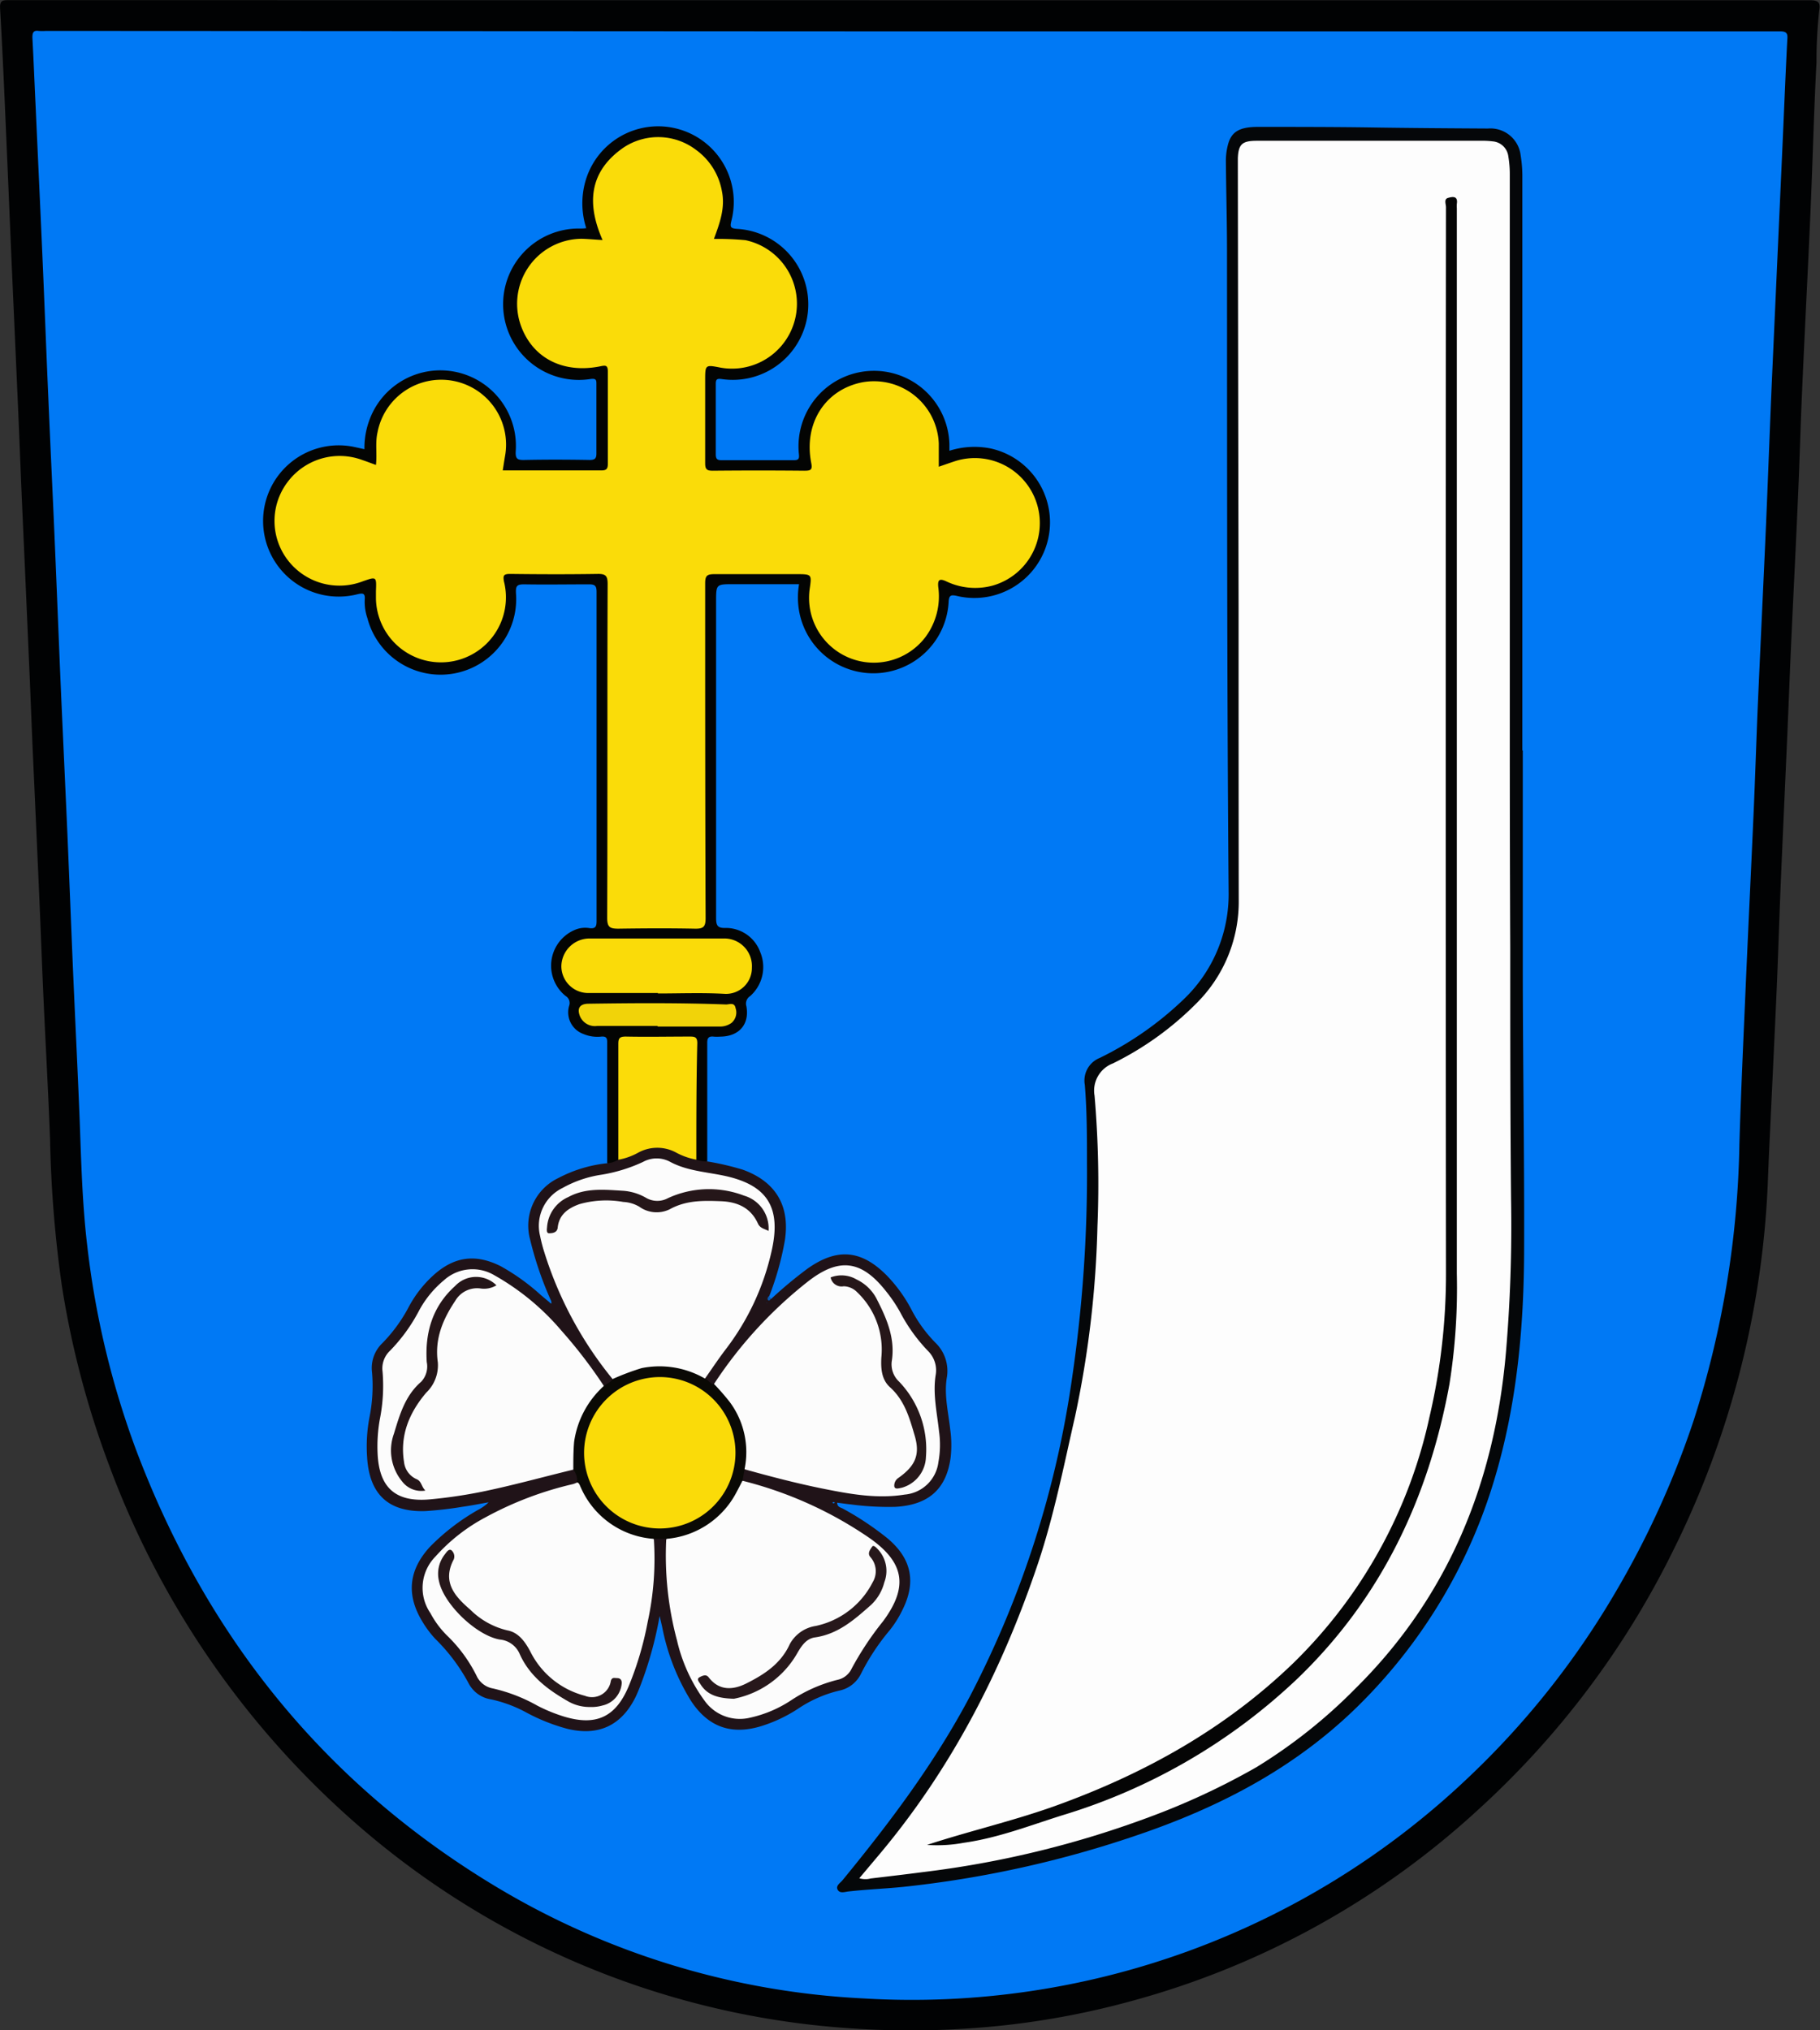 <svg id="Layer_1" data-name="Layer 1" xmlns="http://www.w3.org/2000/svg" viewBox="0 0 245.01 273.26"><rect x="0" y="0" width="245.01" height="273.26" fill="#333333" stroke="none"/><defs><style>.cls-1{fill:#010203;}.cls-2{fill:#0079f5;}.cls-3{fill:#050709;}.cls-4{fill:#030403;}.cls-5{fill:#201318;}.cls-6{fill:#085bb6;}.cls-7{fill:#fdfdfd;}.cls-8{fill:#fadc09;}.cls-9{fill:#fadb09;}.cls-10{fill:#fbdc09;}.cls-11{fill:#f1d309;}.cls-12{fill:#fcfcfc;}.cls-13{fill:#0a0905;}.cls-14{fill:#050505;}.cls-15{fill:#251619;}.cls-16{fill:#26171a;}.cls-17{fill:#27181b;}.cls-18{fill:#261719;}.cls-19{fill:#241518;}</style></defs><title>CZ_Dobrkovice_COA</title><path class="cls-1" d="M682.86,247.27q60.52,0,121,0c1.2,0,1.5.28,1.3,1.44a61.62,61.62,0,0,0-.36,6.93c-.36,6.62-.51,13.24-.8,19.86-.35,8.06-.78,16.11-1.13,24.16-.22,4.75-.34,9.5-.55,14.24-.27,6.26-.59,12.52-.88,18.78-.2,4.27-.36,8.54-.54,12.8-.3,6.86-.62,13.72-.91,20.58-.2,4.7-.34,9.41-.54,14.12-.28,6.3-.59,12.59-.88,18.89q-.17,3.36-.3,6.7a122.43,122.43,0,0,1-12.85,50.34,116.85,116.85,0,0,1-26,34.56,112.3,112.3,0,0,1-46.67,25.86,110,110,0,0,1-17.24,3.31,116.93,116.93,0,0,1-21.74.34,112.35,112.35,0,0,1-66.41-28.22A118.81,118.81,0,0,1,575,444.6a122.54,122.54,0,0,1-6.42-24.35A161.08,161.08,0,0,1,567,400.63c-.24-6.46-.61-12.91-.9-19.37-.19-4.19-.34-8.38-.52-12.56q-.45-10.29-.92-20.58c-.18-4.14-.33-8.29-.52-12.44q-.45-10.41-.92-20.81c-.18-4.11-.33-8.22-.51-12.33l-.93-20.93-.51-12.08c-.31-7.06-.59-14.12-1-21.17-.06-1.09.38-1.1,1.19-1.1Z" transform="translate(-560.26 -247.24)"/><path class="cls-2" d="M678.58,251.46h105c5.43,0,10.86,0,16.29,0,.82,0,1.09.2,1,1.08-.27,5.22-.47,10.44-.71,15.66q-.68,15-1.35,29.9c-.29,6.54-.52,13.08-.8,19.62-.36,8.21-.76,16.42-1.12,24.64-.2,4.78-.35,9.57-.56,14.35-.36,8.14-.76,16.27-1.11,24.4-.29,6.7-.6,13.4-.8,20.1a128.41,128.41,0,0,1-6.15,37.2,120.78,120.78,0,0,1-10.6,23.26,112.28,112.28,0,0,1-20,25.07,108.69,108.69,0,0,1-81.08,29.49,106.21,106.21,0,0,1-49.48-15c-23.07-13.85-39-33.64-48.49-58.73A116.78,116.78,0,0,1,572,414.87c-.65-5.47-.8-11-1-16.48-.26-6.7-.6-13.39-.89-20.09-.27-6.3-.51-12.6-.78-18.9-.29-6.66-.61-13.32-.9-20-.27-6.26-.51-12.52-.78-18.78-.28-6.66-.61-13.32-.89-20-.28-6.3-.51-12.6-.79-18.9-.29-6.69-.61-13.39-.91-20.09-.15-3.11-.27-6.22-.44-9.33,0-.67.14-1,.84-.9a7.69,7.69,0,0,0,1,0Z" transform="translate(-560.26 -247.24)"/><path class="cls-3" d="M765.26,348.25c0,9.63,0,19.25,0,28.88,0,12.62.22,25.24.18,37.86,0,10.61-.93,21.15-4,31.37a71.45,71.45,0,0,1-17.54,29.69c-8.77,8.95-19.41,14.48-31.11,18.39a144.07,144.07,0,0,1-30.93,6.77c-2.46.25-4.93.34-7.39.62-.48.05-1.14.31-1.44-.23s.33-.9.64-1.27c6.39-7.79,12.43-15.81,17.16-24.76a133.29,133.29,0,0,0,13.76-42.89,188.58,188.58,0,0,0,2-28.88c0-3.51,0-7-.29-10.53a3.28,3.28,0,0,1,2-3.63,44.4,44.4,0,0,0,11.26-7.85,19.52,19.52,0,0,0,6.1-14.38c-.24-28.8-.2-57.6-.22-86.4,0-4.07-.12-8.15-.15-12.22a8.52,8.52,0,0,1,.26-2c.44-1.8,1.54-2.48,4.1-2.47,5.19,0,10.38,0,15.57.08s10.23.11,15.34.14a4.1,4.1,0,0,1,4.42,3.67,17.18,17.18,0,0,1,.22,2.87q0,21.21,0,42.42v34.76Z" transform="translate(-560.26 -247.24)"/><path class="cls-4" d="M642,403.79q0-8.15,0-16.29c0-.58-.18-.77-.75-.74a4.85,4.85,0,0,1-2.46-.35,3.1,3.1,0,0,1-1.91-3.8,1.09,1.09,0,0,0-.46-1.3,5.23,5.23,0,0,1,1.46-9,3.56,3.56,0,0,1,1.77-.14c.77.09.92-.23.92-.94q0-22.17,0-44.34c0-.81-.24-1-1-1-2.92,0-5.84.05-8.75,0-1,0-1.14.24-1.1,1.19a10.18,10.18,0,0,1-20,3.36,6.7,6.7,0,0,1-.36-2.47c.08-.91-.25-.92-1-.74a10.18,10.18,0,1,1-.27-19.8l1.23.27a10.86,10.86,0,0,1,1.3-5.32,10.17,10.17,0,0,1,19.07,5.57c-.07,1.09.25,1.22,1.19,1.2,2.92-.06,5.83-.05,8.75,0,.75,0,.93-.22.92-.94,0-3.08,0-6.16,0-9.23,0-.55,0-.82-.76-.73A10.19,10.19,0,1,1,638.39,278c.24,0,.47,0,.79-.05a10.9,10.9,0,0,1-.15-6.17,10.18,10.18,0,0,1,19.71,5.1c-.21.87-.22,1.11.8,1.17a10.17,10.17,0,1,1-2.06,20.22c-.71-.1-.87,0-.86.72,0,3.12,0,6.24,0,9.35,0,.58.1.85.77.84,3.24,0,6.47,0,9.71,0,.63,0,.78-.14.71-.81A10.16,10.16,0,1,1,688.07,307c0,.28,0,.55,0,.91a11.18,11.18,0,0,1,5.59-.3,10.18,10.18,0,1,1-4.46,19.87c-.93-.22-1.2-.17-1.24.88a10.15,10.15,0,0,1-20.13,1.09,10.47,10.47,0,0,1,0-3.58H659c-2.34,0-2.34,0-2.34,2.37q0,21.28,0,42.55c0,1,.18,1.39,1.28,1.35a4.93,4.93,0,0,1,4.67,3.27,5.22,5.22,0,0,1-1.36,5.9,1.2,1.2,0,0,0-.51,1.37c.44,2.45-1,4.08-3.55,4.09a5.89,5.89,0,0,1-.84,0c-.66-.08-.89.16-.88.85,0,5.31,0,10.63,0,15.94a1.1,1.1,0,0,1-1.63-.3,4.36,4.36,0,0,1-.22-1.89V388.8c0-1.55-.08-1.61-1.63-1.62h-6.71c-1.32,0-1.43.12-1.44,1.45,0,4.31,0,8.63,0,12.94a5.86,5.86,0,0,1-.12,1.67A1.18,1.18,0,0,1,642,403.79Z" transform="translate(-560.26 -247.24)"/><path class="cls-5" d="M654,403.33a4.25,4.25,0,0,0,1.5.24,37.32,37.32,0,0,1,4.76,1.11c4.43,1.6,6.37,4.86,5.66,9.5a39,39,0,0,1-2.12,7.56c0,.24,0,.44.31.3a57.12,57.12,0,0,1,4.87-4.05c4-2.83,7.26-2.52,10.68.95a19.81,19.81,0,0,1,3.34,4.65,18.35,18.35,0,0,0,3.16,4.35,5.28,5.28,0,0,1,1.55,4.8c-.36,2.32.22,4.6.47,6.9a15.27,15.27,0,0,1,.05,3.82c-.58,4.24-3,6.36-7.45,6.6a38.42,38.42,0,0,1-6-.33c-.59-.06-1.18-.15-1.82-.23,0,.61.5.64.79.81a39.84,39.84,0,0,1,6,4c3.21,2.7,3.89,5.85,2,9.62a14.23,14.23,0,0,1-1.71,2.73,30.23,30.23,0,0,0-3.88,5.88,4.19,4.19,0,0,1-2.94,2.26,16.94,16.94,0,0,0-5.55,2.45,19.79,19.79,0,0,1-4.85,2.3c-4.05,1.27-7.21.18-9.54-3.38a29.37,29.37,0,0,1-3.86-9.86c-.09-.41-.19-.83-.36-1.56a50.35,50.35,0,0,1-2.52,9.19c-.23.6-.46,1.19-.74,1.76-1.9,3.82-5,5.23-9.11,4.25a25.42,25.42,0,0,1-5.76-2.31,17.85,17.85,0,0,0-4.58-1.67,4.09,4.09,0,0,1-3-2.15,24.8,24.8,0,0,0-4.5-6,13.78,13.78,0,0,1-1.72-2.3c-2.2-3.6-1.87-6.94,1-10.07a29.24,29.24,0,0,1,6.52-5,6.11,6.11,0,0,0,1.39-1c-1.17.2-2.33.44-3.51.6a49.51,49.51,0,0,1-5,.58c-5,.17-7.56-2.28-7.85-7.27A21,21,0,0,1,610,438a21.41,21.41,0,0,0,.34-6.08,4.62,4.62,0,0,1,1.4-3.9,20.87,20.87,0,0,0,3.52-4.82,15.72,15.72,0,0,1,3.28-4.25c2.81-2.58,5.71-3,9.13-1.28a28.89,28.89,0,0,1,5.43,3.91l1.2,1c.2.08.14-.1.18-.18a46.67,46.67,0,0,1-2.86-8.34,7.09,7.09,0,0,1,3.79-8.25,18.14,18.14,0,0,1,6.58-2,3.09,3.09,0,0,0,1.5-.48A8.6,8.6,0,0,1,654,403.33Z" transform="translate(-560.26 -247.24)"/><path class="cls-6" d="M664.07,422c-.09.17-.25.37-.4.25s-.08-.38.09-.55Z" transform="translate(-560.26 -247.24)"/><path class="cls-7" d="M675.94,500.05l2.71-3.22c9.76-11.62,16.54-24.86,21.35-39.17,2.17-6.49,3.48-13.19,5-19.83a137.79,137.79,0,0,0,3-25.53,139.37,139.37,0,0,0-.39-17.58,3.92,3.92,0,0,1,2.48-4.35,41.72,41.72,0,0,0,11.15-8,19.27,19.27,0,0,0,5.78-14C727,355.25,727,342.1,727,329q-.06-29.71-.1-59.44c0-.32,0-.64,0-1,.07-1.94.6-2.37,2.58-2.37l30.08,0a11.61,11.61,0,0,1,1.67.08,2.31,2.31,0,0,1,2.08,2,14.61,14.61,0,0,1,.2,2.38c0,6.07,0,12.15,0,18.22q0,29.13,0,58.25,0,13.9.06,27.8c0,11.26,0,22.53.11,33.79a201.17,201.17,0,0,1-.7,20.69c-1.53,17.35-7.69,32.67-20.23,45.09a70,70,0,0,1-13.38,10.63A96.09,96.09,0,0,1,715,491.81a132.66,132.66,0,0,1-30.39,7.4c-2.37.31-4.75.59-7.13.87A2.82,2.82,0,0,1,675.94,500.05Z" transform="translate(-560.26 -247.24)"/><path class="cls-8" d="M641.38,279.55c-2.17-4.91-1.81-9.24,2.81-12.44a8.42,8.42,0,0,1,9.78.31,8.74,8.74,0,0,1,3.47,5.53c.47,2.28-.29,4.33-1.07,6.45a39.21,39.21,0,0,1,4.25.17,8.74,8.74,0,0,1-3.37,17.15c-2.06-.4-2.06-.4-2.06,1.74,0,3.71,0,7.43,0,11.14,0,.8.23,1,1,1q6.17-.06,12.34,0c.9,0,1.13-.12.93-1.1-1-5.24,1.82-9.74,6.77-10.78a8.73,8.73,0,0,1,10.41,8.23c0,1,0,2,0,3.11.76-.26,1.52-.53,2.29-.78a8.75,8.75,0,1,1,5,16.77,9,9,0,0,1-6.3-.57c-.89-.4-1.16-.22-1.06.78a9.18,9.18,0,0,1-1.69,6.68,8.72,8.72,0,0,1-15.62-6.42c.29-2,.29-2-1.83-2-3.68,0-7.35,0-11,0-1,0-1.24.22-1.24,1.23,0,15,0,30,.06,45.06,0,1.16-.28,1.45-1.43,1.43-3.44-.07-6.88-.05-10.31,0-1.15,0-1.51-.2-1.51-1.46.06-15,0-30,.06-44.94,0-1.1-.27-1.37-1.36-1.35-3.91.06-7.83.05-11.74,0-.89,0-1,.19-.86,1a8.75,8.75,0,1,1-17.23,2.29c0-.32,0-.64,0-1,.08-1.95.08-1.95-1.84-1.27A8.76,8.76,0,0,1,599,322.63a8.67,8.67,0,0,1-.12-10.38,8.76,8.76,0,0,1,10.13-3.1c.6.2,1.19.43,1.86.67.17-1.49-.11-2.91.2-4.33a8.73,8.73,0,0,1,17.17,3.19c-.1.59-.19,1.18-.3,1.88h4.21c3,0,6,0,9,0,.71,0,.94-.15.94-.92,0-4.11,0-8.23,0-12.34,0-.88-.24-.92-1-.76-4.9,1-9-1-10.64-5.29a8.75,8.75,0,0,1,8.11-11.87C639.39,279.4,640.3,279.49,641.38,279.55Z" transform="translate(-560.26 -247.24)"/><path class="cls-9" d="M648.84,380.9H639.5a3.62,3.62,0,0,1-3.67-3.61,3.8,3.8,0,0,1,3.72-3.73c6.11,0,12.21,0,18.32,0a3.71,3.71,0,0,1,3.61,3.93,3.48,3.48,0,0,1-3.66,3.52c-3-.17-6-.05-9-.05Z" transform="translate(-560.26 -247.24)"/><path class="cls-10" d="M654,403.33a9.16,9.16,0,0,1-2.69-.94,5.33,5.33,0,0,0-5.14,0,8.6,8.6,0,0,1-2.67.95c0-5.19,0-10.38,0-15.58,0-.75.15-1,1-1,2.87.06,5.75,0,8.63,0,.65,0,1,.06,1,.88C654,392.86,654,398.1,654,403.33Z" transform="translate(-560.26 -247.24)"/><path class="cls-11" d="M648.79,385.33h-8.14a2.18,2.18,0,0,1-2.32-1.32c-.42-1.07,0-1.65,1.12-1.67,6.19-.09,12.37-.13,18.56.1.44,0,1.12-.33,1.27.48a1.84,1.84,0,0,1-.54,2,2.64,2.64,0,0,1-1.68.49c-2.76,0-5.51,0-8.27,0Z" transform="translate(-560.26 -247.24)"/><path class="cls-12" d="M642.72,432.85a50.89,50.89,0,0,1-9.18-17.05,20.72,20.72,0,0,1-.57-2.19,5.66,5.66,0,0,1,3-6.46,15.37,15.37,0,0,1,5.29-1.8,21.18,21.18,0,0,0,5.57-1.72,3.81,3.81,0,0,1,3.66,0c2.23,1.19,4.73,1.34,7.15,1.84,5.93,1.23,7.85,4.27,6.48,10.22A33.79,33.79,0,0,1,658,428.8c-1,1.3-1.89,2.66-2.84,4-.47.18-.85-.09-1.24-.26a11.29,11.29,0,0,0-9.84.09C643.64,432.83,643.22,433.16,642.72,432.85Z" transform="translate(-560.26 -247.24)"/><path class="cls-12" d="M648.28,454.39a39.91,39.91,0,0,1-.83,11.17,43.56,43.56,0,0,1-2.53,8.58c-1.75,4.23-4.41,5.47-8.79,4.13a21.65,21.65,0,0,1-3.53-1.45,22.16,22.16,0,0,0-6-2.32,3,3,0,0,1-2.18-1.69,19.61,19.61,0,0,0-4-5.45,12.47,12.47,0,0,1-2.22-3,6,6,0,0,1,.69-7.62,24.23,24.23,0,0,1,6.75-5.28A46.39,46.39,0,0,1,637.38,447a3.66,3.66,0,0,0,.55-.21c.64,0,.71.55.91.93a11.38,11.38,0,0,0,8.24,6.26A2,2,0,0,1,648.28,454.39Z" transform="translate(-560.26 -247.24)"/><path class="cls-12" d="M660.22,446.55a52.8,52.8,0,0,1,16.91,7.58c4.84,3.32,5.51,6.61,2,11.34a41.52,41.52,0,0,0-4.22,6.36,2.72,2.72,0,0,1-1.9,1.51,20.1,20.1,0,0,0-6.3,2.79,16.4,16.4,0,0,1-5.48,2.31,5.83,5.83,0,0,1-6.13-2.3,22.18,22.18,0,0,1-3.7-8.1,44.09,44.09,0,0,1-1.45-13.63,2.49,2.49,0,0,1,1.43-.53,11.31,11.31,0,0,0,7.81-5.95C659.45,447.43,659.56,446.77,660.22,446.55Z" transform="translate(-560.26 -247.24)"/><path class="cls-12" d="M656.37,433.54A57.76,57.76,0,0,1,669,419.75c4.18-3.27,7.2-2.93,10.51,1.26a19.54,19.54,0,0,1,1.94,2.87,22.59,22.59,0,0,0,3.76,5.22,3.66,3.66,0,0,1,1,3.28c-.38,2.52.19,5,.46,7.49a12.9,12.9,0,0,1-.08,4.16,5,5,0,0,1-4.55,4.38c-3.66.59-7.24-.05-10.8-.76S664.06,446,660.49,445c-.32-.35-.14-.76-.12-1.14a11.27,11.27,0,0,0-3.35-9.12C656.7,434.41,656.26,434.12,656.37,433.54Z" transform="translate(-560.26 -247.24)"/><path class="cls-12" d="M637.44,445.05c-4.13,1-8.24,2.15-12.42,3a66.16,66.16,0,0,1-6.85,1c-4.66.43-6.89-1.56-7.08-6.23a20.8,20.8,0,0,1,.3-4.53,23.13,23.13,0,0,0,.37-6.43,3.27,3.27,0,0,1,1-2.81,22.86,22.86,0,0,0,3.86-5.3,13.79,13.79,0,0,1,3.37-4.16,5.74,5.74,0,0,1,6.79-.72,33.2,33.2,0,0,1,9.09,7.51,64.62,64.62,0,0,1,5.67,7.39c.14.57-.31.86-.63,1.19a11.25,11.25,0,0,0-3.13,8.13C637.77,443.76,638,444.47,637.44,445.05Z" transform="translate(-560.26 -247.24)"/><path class="cls-13" d="M637.44,445.05c0-1.26,0-2.52.11-3.76a12.51,12.51,0,0,1,4-7.5c.39-.32.92-.47,1.2-.94a32.88,32.88,0,0,1,3.88-1.46,12.17,12.17,0,0,1,8.54,1.41c.47.15.67.75,1.23.74a31.77,31.77,0,0,1,2.1,2.41,11.31,11.31,0,0,1,2,9l-.27,1.56c-.29.56-.57,1.12-.87,1.67a11.71,11.71,0,0,1-9.42,6.19l-1.65,0a11.61,11.61,0,0,1-9.83-6.89c-.14-.28-.2-.61-.52-.76A2.34,2.34,0,0,0,637.44,445.05Z" transform="translate(-560.26 -247.24)"/><path class="cls-2" d="M672.67,449.51c-.07,0-.13.08-.19.08a.87.87,0,0,1-.19-.1c.07,0,.13-.08.19-.08S672.6,449.47,672.67,449.51Z" transform="translate(-560.26 -247.24)"/><path class="cls-2" d="M634.45,422.41l.06.3-.24-.12Z" transform="translate(-560.26 -247.24)"/><polygon class="cls-6" points="103.25 175.37 103.19 175.41 103.19 175.32 103.25 175.37"/><path class="cls-14" d="M685.06,495.56c5.71-1.87,11.55-3.21,17.18-5.22,12-4.31,23-10.39,32.27-19.39a65.74,65.74,0,0,0,18.19-33,84.31,84.31,0,0,0,2.22-19.46q-.07-71.68,0-143.36c0-.42-.31-1.08.27-1.25s1.37-.32,1.19.8a4,4,0,0,0,0,.6V418.68a82.67,82.67,0,0,1-1,14.9c-2.8,15.25-9.12,28.66-20.38,39.53a79.14,79.14,0,0,1-31.78,18.48c-4.37,1.38-8.66,3.05-13.24,3.69A19.48,19.48,0,0,1,685.06,495.56Z" transform="translate(-560.26 -247.24)"/><path class="cls-15" d="M663.72,412.92c-.54-.28-1.15-.36-1.43-1-1-2.2-2.88-2.92-5-3-2.33-.09-4.65-.14-6.86,1.08a4,4,0,0,1-4.11-.34,4.68,4.68,0,0,0-2.15-.64,13.16,13.16,0,0,0-5.92.3c-1.49.54-2.72,1.37-2.91,3.14-.07.72-.73.77-1.15.78s-.3-.58-.28-.88a4.79,4.79,0,0,1,2.86-4c2.3-1.25,4.8-1,7.26-.85a7.2,7.2,0,0,1,3.28,1,3,3,0,0,0,2.87,0,13.19,13.19,0,0,1,10.24-.34A4.58,4.58,0,0,1,663.72,412.92Z" transform="translate(-560.26 -247.24)"/><path class="cls-16" d="M639.75,477a5.84,5.84,0,0,1-2.88-.69c-2.8-1.59-5.35-3.45-6.7-6.56a3.22,3.22,0,0,0-2.63-1.83c-3.17-.55-7.55-4.78-8.18-7.85a4.21,4.21,0,0,1,.78-3.61c.23-.3.55-.81.9-.55a1.1,1.1,0,0,1,.31,1.21c-1.62,3.05.15,5,2.22,6.78a10.5,10.5,0,0,0,5,2.79c1.44.26,2.33,1.44,3.06,2.8a11.4,11.4,0,0,0,7.37,6,2.56,2.56,0,0,0,3.49-2c.16-.54.5-.38.84-.38s.62.15.63.64a3.32,3.32,0,0,1-2.6,3.05A5.2,5.2,0,0,1,639.75,477Z" transform="translate(-560.26 -247.24)"/><path class="cls-17" d="M659.06,475.89c-2.18-.06-3.62-.51-4.53-2-.16-.26-.56-.65-.09-.9s.89-.4,1.21,0c1.43,1.89,3.34,1.71,5.06.85,2.4-1.2,4.67-2.64,5.88-5.32a4.8,4.8,0,0,1,3.49-2.43,11.22,11.22,0,0,0,7.67-5.9,2.86,2.86,0,0,0-.31-3.36c-.47-.53,0-1.05.21-1.39s.63.17.86.41a4.25,4.25,0,0,1,.8,4.36,6.32,6.32,0,0,1-1.8,3.06c-2.21,1.95-4.4,3.91-7.52,4.36-1.11.15-1.74,1-2.33,2A12.63,12.63,0,0,1,659.06,475.89Z" transform="translate(-560.26 -247.24)"/><path class="cls-18" d="M672.08,419.18a4,4,0,0,1,3.5.28,5.88,5.88,0,0,1,2.65,2.52c1.37,2.67,2.59,5.38,2.07,8.54a3.19,3.19,0,0,0,1,2.69,13.16,13.16,0,0,1,3.61,10.15,4.45,4.45,0,0,1-3.26,4.13c-.36.06-.93.28-1-.2a1.24,1.24,0,0,1,.56-1.13c2.25-1.59,2.94-3.09,2.2-5.64-.7-2.38-1.35-4.79-3.37-6.59-1.08-1-1.22-2.43-1.13-4a10.64,10.64,0,0,0-3.25-8.75,2.61,2.61,0,0,0-1.82-.81A1.5,1.5,0,0,1,672.08,419.18Z" transform="translate(-560.26 -247.24)"/><path class="cls-19" d="M627.09,420.24a3.22,3.22,0,0,1-2.19.42,3.4,3.4,0,0,0-3.36,1.68c-1.66,2.47-2.79,5.13-2.34,8.26a5.09,5.09,0,0,1-1.55,4.08c-2.26,2.65-3.58,5.72-3,9.33a2.86,2.86,0,0,0,1.68,2.32c.69.28.62.95,1.19,1.54a3.24,3.24,0,0,1-3.11-1.21,6.58,6.58,0,0,1-1.12-6.44c.77-2.53,1.5-5.13,3.67-7a3,3,0,0,0,.75-2.65c-.26-4,.8-7.52,3.81-10.23A3.88,3.88,0,0,1,627.09,420.24Z" transform="translate(-560.26 -247.24)"/><path class="cls-9" d="M649.1,432.59a10.19,10.19,0,1,1-10.21,10.2A10.22,10.22,0,0,1,649.1,432.59Z" transform="translate(-560.26 -247.24)"/></svg>